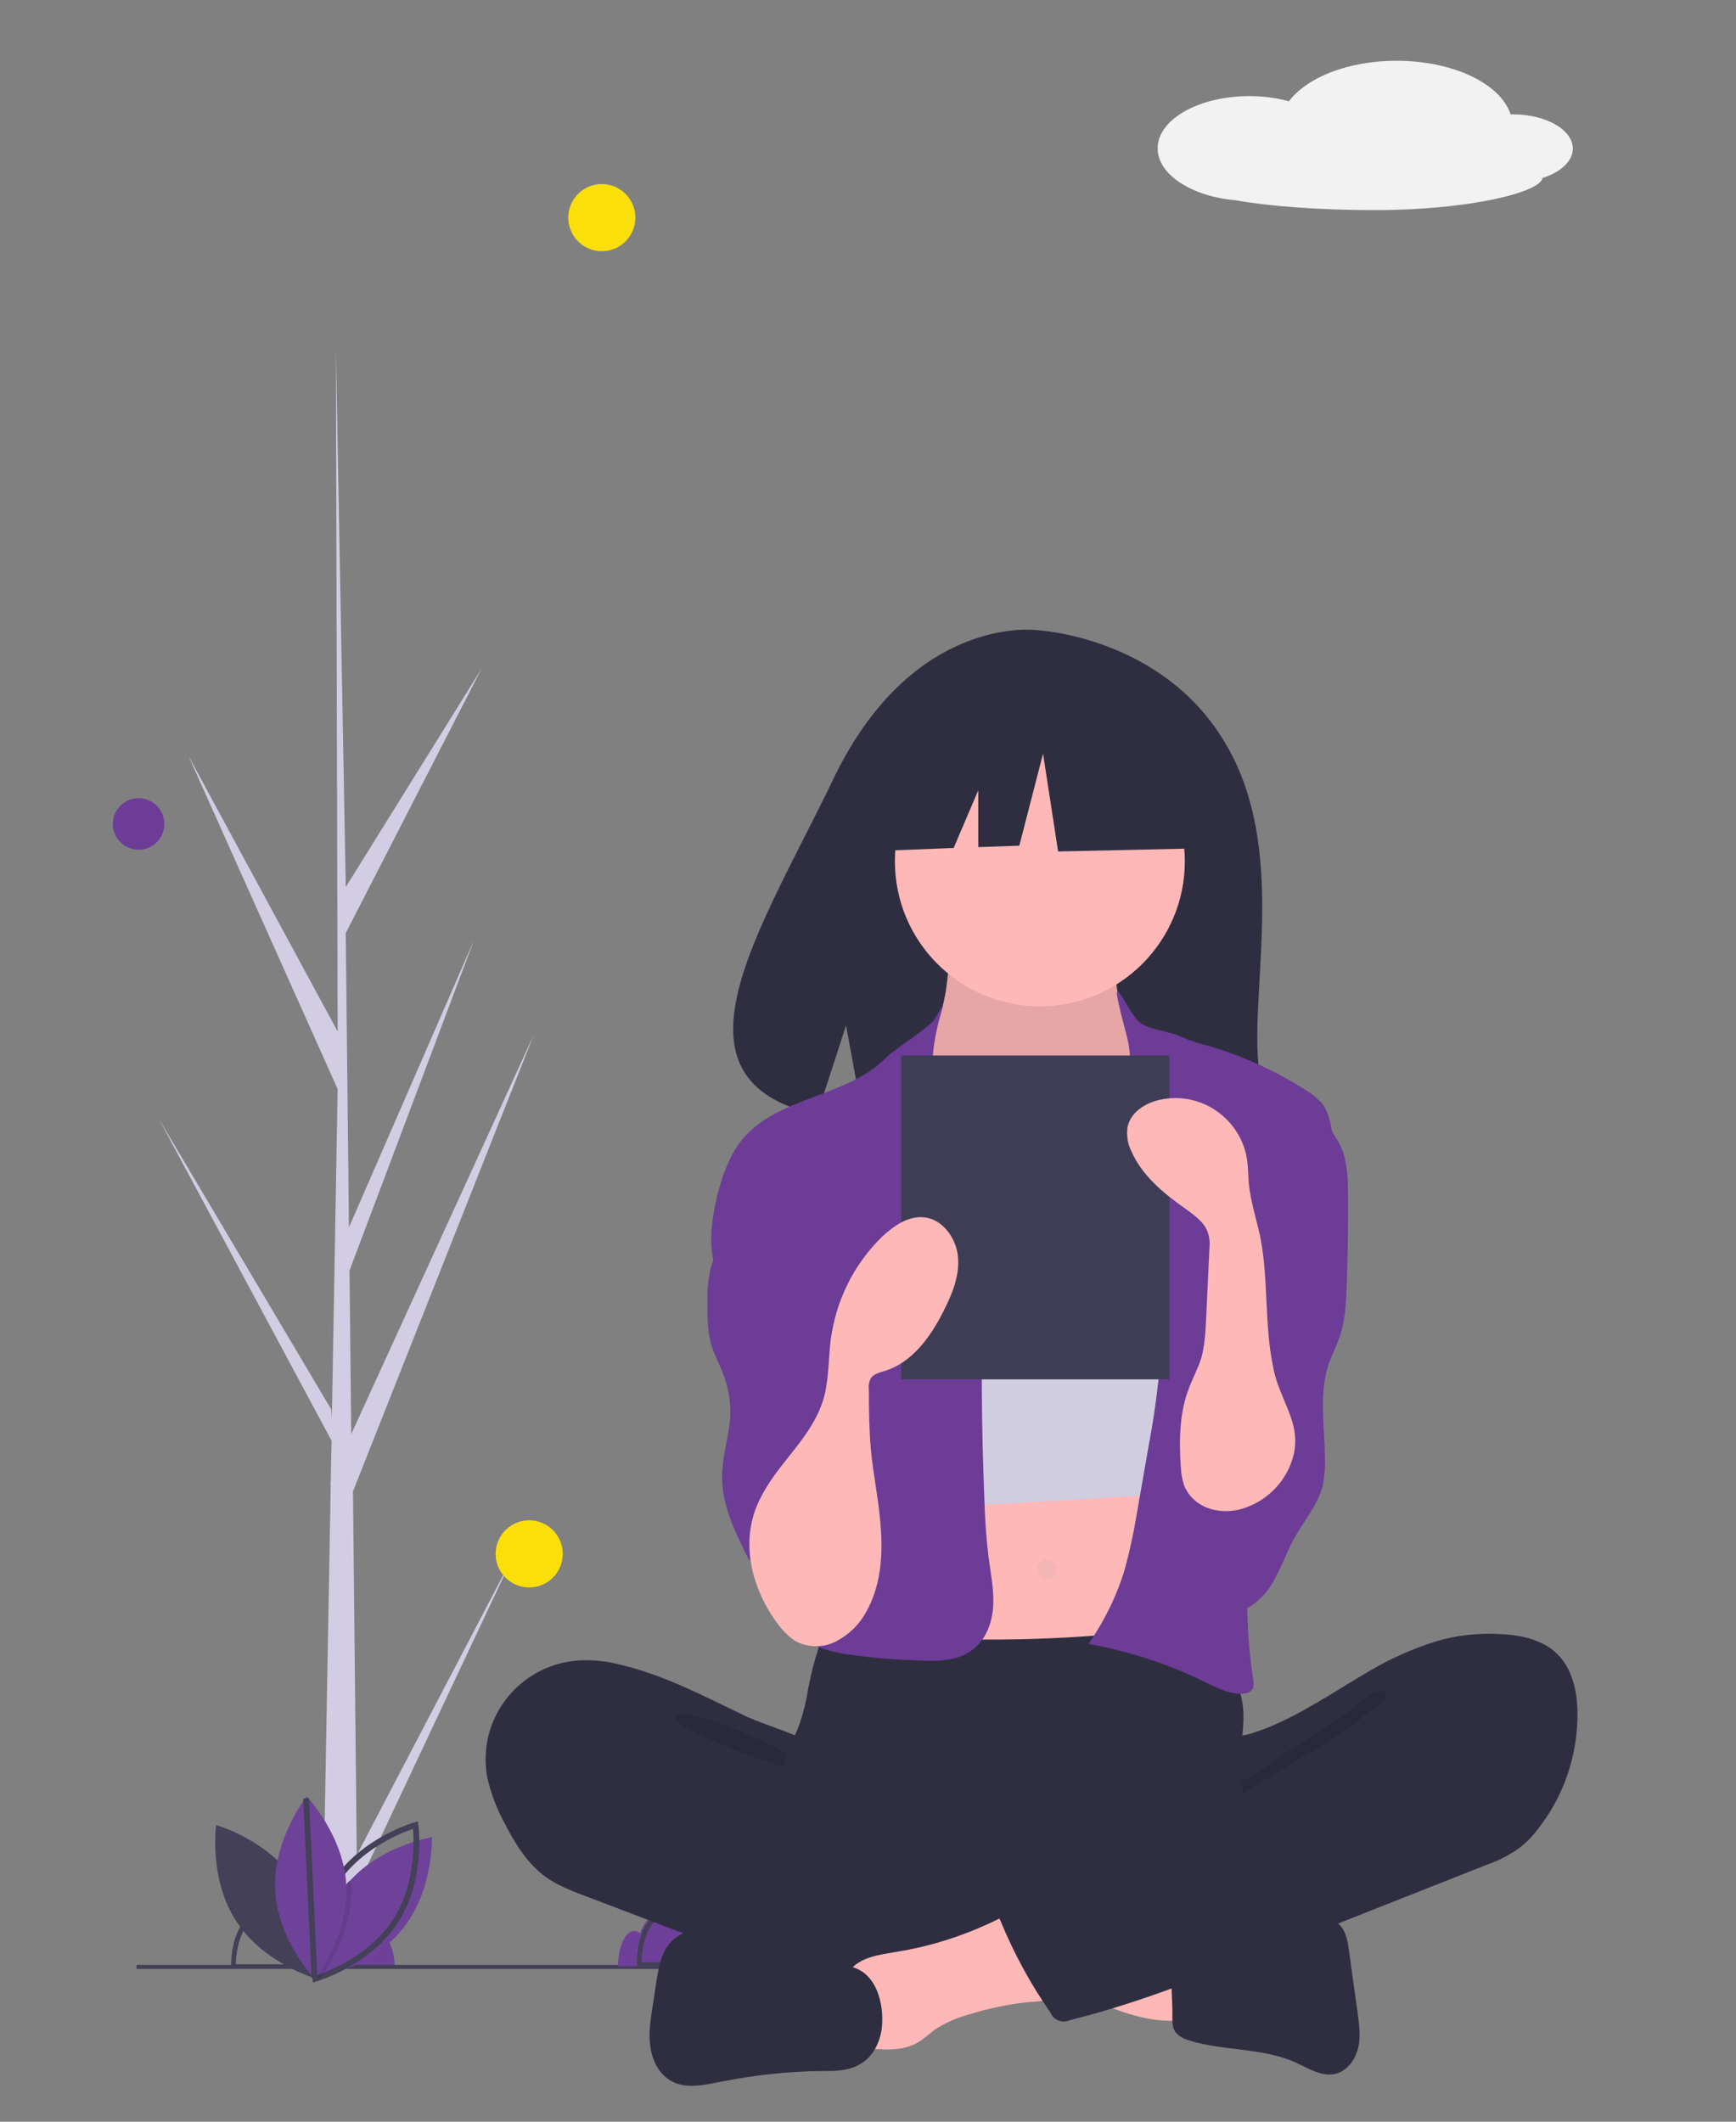 <?xml version="1.0" encoding="utf-8"?>
<!-- Generator: Adobe Illustrator 23.0.0, SVG Export Plug-In . SVG Version: 6.00 Build 0)  -->
<svg version="1.1" id="Layer_1" xmlns="http://www.w3.org/2000/svg" xmlns:xlink="http://www.w3.org/1999/xlink" x="0px" y="0px"
	 viewBox="0 0 600 733.1" style="enable-background:new 0 0 600 733.1;" xml:space="preserve">
<rect x="0" y="0" width="600" height="733.1" fill="#808080" stroke="none"/>
<style type="text/css">
	.st0{fill:#D2CDE2;}
	.st1{fill:#6E4099;}
	.st2{fill:#423F57;}
	.st3{fill:#434057;}
	.st4{fill:#6F429A;}
	.st5{fill:none;stroke:#434057;stroke-width:2;stroke-miterlimit:10;}
	.st6{opacity:0.1;fill:#030303;enable-background:new    ;}
	.st7{fill:#F2F2F2;}
	.st8{fill:#2F2E41;}
	.st9{fill:#FFB8B8;}
	.st10{opacity:0.1;enable-background:new    ;}
	.st11{fill:#D0CDE1;}
	.st12{fill:#6C3C97;}
	.st13{fill:#3F3D56;}
	.st14{fill:#FADF0B;}
	.st15{fill:#F4B5B5;}
</style>
<path class="st0" d="M123.3,641l54.4-104l-54.3,115.2l0.1,11.8c-4,0-7.9,0-11.9-0.2l2.7-150.4l-0.1-1.2l0.1-0.2l0.3-14.2L54.9,386.6
	L114.5,487l0.2,2.9l2-113.6L65.1,261.1l51.6,95.3l-0.6-235.4v-0.8v0.8l3.4,185.5l46.9-75.4l-46.9,91.3l1.1,101.7l43.2-99.2
	l-43,114.1l0.6,56.5l63.1-138L122,515.3L123.3,641z"/>
<g>
	<path class="st1" d="M317.8,680h29.5c0-6.7-2.6-12.2-5.9-12.2c-0.8,0-1.4,0.3-2,0.8c-1.7-4.3-4.1-7.1-7-7.1c-2.9,0-5.3,2.8-7,7.1
		c-0.5-0.5-1.2-0.8-2-0.8C320.4,667.9,317.8,673.3,317.8,680z"/>
	<path class="st1" d="M390.8,680h29.5c0-6.7-2.6-12.2-5.9-12.2c-0.8,0-1.4,0.3-2,0.8c-1.7-4.3-4.1-7.1-7-7.1c-2.9,0-5.3,2.8-7,7.1
		c-0.5-0.5-1.2-0.8-2-0.8C393.5,667.9,390.8,673.3,390.8,680z"/>
	<path class="st1" d="M106.9,680h29.5c0-6.7-2.6-12.2-5.9-12.2c-0.8,0-1.4,0.3-2,0.8c-1.7-4.3-4.2-7.1-7-7.1s-5.3,2.8-7,7.1
		c-0.5-0.5-1.2-0.8-2-0.8C109.3,667.9,106.8,673.3,106.9,680z"/>
	<rect x="47.2" y="678.9" class="st2" width="396.7" height="1.4"/>
	<path class="st2" d="M324.5,680.1l-0.2-0.8c0-9.8,3.8-17.5,8.7-17.5c0.8,0,1.5,0.3,2.3,0.6c2.5-6,6-9.5,9.9-9.5
		c4,0,7.6,3.4,9.9,9.5c0.8-0.3,1.5-0.6,2.3-0.6c4.9,0,8.7,7.6,8.7,17.5v0.8H324.5L324.5,680.1z M357.6,663.3c-0.8,0-1.5,0.3-2.2,0.8
		l-0.8,0.5l-0.3-0.9c-2.2-5.9-5.3-9.3-8.9-9.3s-6.7,3.4-8.9,9.3l-0.3,0.9l-0.7-0.5c-0.6-0.5-1.4-0.8-2.2-0.8c-3.8,0-7.1,7-7.3,15.4
		H365C364.9,670.3,361.6,663.3,357.6,663.3z"/>
	<path class="st2" d="M79.9,680.1v-0.8c0-9.8,3.8-17.5,8.7-17.5c0.8,0,1.5,0.3,2.3,0.6c2.5-6,6-9.5,9.9-9.5c4,0,7.6,3.4,9.9,9.5
		c0.8-0.3,1.5-0.6,2.3-0.6c4.9,0,8.7,7.6,8.7,17.5v0.8H80.2H79.9z M120.7,678.7c-0.3-8.5-3.5-15.4-7.5-15.4c-0.8,0-1.5,0.3-2.2,0.8
		l-0.8,0.5l-0.3-0.9c-2.2-5.9-5.3-9.3-8.9-9.3s-6.7,3.4-8.9,9.3l-0.3,0.9l-0.8-0.5c-0.6-0.5-1.4-0.8-2.2-0.8c-3.8,0-7.1,7-7.3,15.4
		H120.7L120.7,678.7z"/>
	<path class="st2" d="M392,680.1v-0.8c0-9.8,3.8-17.5,8.7-17.5c0.8,0,1.5,0.3,2.3,0.6c2.5-6,6-9.5,9.9-9.5s7.6,3.4,9.9,9.5
		c0.8-0.3,1.5-0.6,2.3-0.6c4.9,0,8.7,7.6,8.7,17.5v0.8H392L392,680.1z M425.3,663.4c-0.8,0-1.5,0.3-2.2,0.8l-0.8,0.5l-0.3-0.9
		c-2.2-5.9-5.3-9.3-8.9-9.3s-6.7,3.4-8.9,9.3l-0.3,0.9l-0.8-0.5c-0.6-0.5-1.4-0.8-2.2-0.8c-3.8,0-7.1,7-7.3,15.4h39.1
		C432.4,670.3,429.2,663.3,425.3,663.4z"/>
	<g>
		<path class="st3" d="M74.7,630.6c0,0-2.6,18.7,7,33.3c9.5,14.6,27.6,19.8,27.6,19.8s2.6-18.7-7-33.3
			C92.7,635.6,74.7,630.6,74.7,630.6z"/>
		<path class="st4" d="M109,682.4c0.2-3.8,0.9-19.5,10.7-31.2c0.3-0.6,0.9-1.1,1.4-1.5c11.1-12.2,28.2-14.9,28.2-14.9
			s0.6,18.8-10.5,32.1c-8.9,10.8-22.4,14.9-27.6,16c-0.6,0.2-1.1,0.3-1.4,0.3c-0.3,0.2-0.6,0.2-0.6,0.2S109.2,682.9,109,682.4z"/>
		<path class="st5" d="M143.6,630.6c0,0,2.6,18.7-7,33.3c-9.5,14.6-27.6,19.8-27.6,19.8s-2.7-18.8,6.9-33.3
			C125.5,635.7,143.6,630.6,143.6,630.6z"/>
		<path class="st6" d="M119.7,651c0.3-0.6,0.9-1.1,1.4-1.5c0.2,0.8,0.3,1.5,0.3,2.3c0.6,14.9-7.6,27.5-10.3,31.1
			c-0.3,0.8-0.8,0.9-0.8,0.9s-0.3-0.3-0.6-0.8c-0.2-0.2-0.3-0.3-0.6-0.8C109.2,678.4,110.2,662.8,119.7,651z"/>
		<path class="st4" d="M106,620.7c0,0,13,13.7,13.7,31c0.8,17.5-10.9,32.1-10.9,32.1s-13-13.6-13.7-31
			C94.3,635.5,106,620.7,106,620.7z"/>
		<line class="st5" x1="105.8" y1="621.4" x2="108.7" y2="683.4"/>
	</g>
	<path class="st1" d="M213.6,679.4h29.5c0-6.7-2.6-12.2-5.9-12.2c-0.8,0-1.4,0.3-2,0.8c-1.7-4.3-4.2-7.1-7-7.1c-2.9,0-5.3,2.8-7,7.1
		c-0.5-0.5-1.2-0.8-2-0.8C216.2,667.1,213.6,672.6,213.6,679.4z"/>
	<path class="st2" d="M220.4,679.4l-0.3-0.8c0-9.8,3.8-17.5,8.7-17.5c0.8,0,1.5,0.3,2.3,0.6c2.5-6,6-9.5,9.9-9.5
		c3.9,0,7.6,3.4,9.9,9.5c0.8-0.3,1.5-0.6,2.3-0.6c4.9,0,8.7,7.6,8.7,17.5v0.8H220.4L220.4,679.4z M253.4,662.6
		c-0.8,0-1.5,0.3-2.2,0.8l-0.8,0.5l-0.3-0.9c-2.2-5.9-5.3-9.3-8.9-9.3c-3.6,0-6.7,3.4-8.9,9.3l-0.3,0.9l-0.8-0.5
		c-0.6-0.5-1.4-0.8-2.2-0.8c-3.8,0-7.1,7-7.3,15.4h39.1C260.7,669.5,257.4,662.6,253.4,662.6z"/>
</g>
<path class="st7" d="M543.6,51.4c0-6.6-9.3-11.9-20.8-11.9c-0.2,0-0.5,0-0.7,0C518.6,28.9,502.3,21,482.6,21c-16.7,0-31,5.8-37.1,14
	c-4.5-1.2-9-1.8-13.6-1.8c-17.5,0-31.8,8-31.8,18.1c0,9,11.8,16.6,27,17.9c11.1,2,28.5,3.4,48,3.4c33.1,0,57.5-6.3,58-11.1
	C539.5,59.5,543.6,55.6,543.6,51.4z"/>
<path class="st8" d="M423.5,256.8c-22-37.3-65.6-39.1-65.6-39.1s-42.5-5.4-69.8,51.3c-25.4,52.8-60.5,104-5.7,116.2l10-30.9
	l6.1,33.1c7.8,0.5,15.6,0.7,23.5,0.5c58.7-1.9,114.7,0.5,112.9-20.5C432.4,339.6,444.8,292.5,423.5,256.8z"/>
<path class="st9" d="M326.8,343.1c-0.8,4.2-1.7,8.5-4.2,12c-3,4-7.6,6.3-10.8,10c-4.8,5.7-4.9,13.7-4.9,21.3c0,6.9,0.1,14.2,4,19.7
	c2.4,3.7,6.3,6.3,10,8.8c14.3,9.6,29.7,19.5,46.9,19.7c7.1,0.1,14.8-1.7,19.5-7.1c2-2.5,3.6-5.4,4.8-8.4c4.5-10.8,7.1-22.3,7.9-34.1
	c0.5-5.5,0.4-11.2-1.4-16.4c-2.2-5.8-6.4-10.7-9.1-16.1c-3.2-6.5-4.6-14-3.5-21.3c0.1-0.5,0.1-1.1-0.1-1.6c-0.5-0.5-1.2-0.8-1.9-0.7
	l-34.2-2.4c-3.1-0.1-6.4-0.5-9.5-1.1c-1.8-0.5-6.6-3-8.4-2.3C328.3,324.4,327.5,339.6,326.8,343.1z"/>
<path class="st10" d="M326.8,343.1c-0.8,4.2-1.7,8.5-4.2,12c-3,4-7.6,6.3-10.8,10c-4.8,5.7-4.9,13.7-4.9,21.3c0,6.9,0.1,14.2,4,19.7
	c2.4,3.7,6.3,6.3,10,8.8c14.3,9.6,29.7,19.5,46.9,19.7c7.1,0.1,14.8-1.7,19.5-7.1c2-2.5,3.6-5.4,4.8-8.4c4.5-10.8,7.1-22.3,7.9-34.1
	c0.5-5.5,0.4-11.2-1.4-16.4c-2.2-5.8-6.4-10.7-9.1-16.1c-3.2-6.5-4.6-14-3.5-21.3c0.1-0.5,0.1-1.1-0.1-1.6c-0.5-0.5-1.2-0.8-1.9-0.7
	l-34.2-2.4c-3.1-0.1-6.4-0.5-9.5-1.1c-1.8-0.5-6.6-3-8.4-2.3C328.3,324.4,327.5,339.6,326.8,343.1z"/>
<circle class="st9" cx="359.4" cy="297.6" r="50.1"/>
<path class="st11" d="M333.8,409.8c2.6,2.8,5.4,5.4,8.8,7.1c3.5,1.4,7.2,2.2,11,2.2c9,0.2,18.8-1.3,25-7.9
	c8.2-8.3,7.8-21.9,14.2-31.6c0.5-0.8,1.2-1.7,2-2.2c1.1-0.5,2.2-0.8,3.5-0.8c8.1-0.1,15,5.1,21.3,10c2.9,2.2,5.7,4.6,7.5,7.6
	c1.3,2.4,2.2,5.1,2.5,7.7c3.1,15.3,4.1,30.9,5.2,46.5c0.5,8.5,1.2,17.2,1.1,25.8c-0.1,28.3-6.7,56.2-13.4,83.9
	c-0.8,3.6-2,7.5-5.3,9.1c-1.4,0.6-3,1.1-4.6,1.2c-18.8,2.2-37.7,4.5-56.4,4.7c-7.3,0.1-14.8-0.1-22.1-0.5c-1.3,0-2.5-0.2-3.7-0.6
	c-1.6-0.7-3-2-4-3.5c-10.2-12.9-10.8-30.7-10.8-47.2c0.2-40.2,1.6-80.4,4.3-120.6c0.2-3.2,0.4-7.3-2.2-10
	C322.2,397.5,328.2,404,333.8,409.8z"/>
<path class="st8" d="M214,575.1c-4.6-1.2-9.1-1.6-13.7-1.4c-18.9,1.1-33.5,17.2-32.4,36.1c0.1,1.4,0.2,2.9,0.5,4.3
	c1.2,5.2,3,10.2,5.5,14.9c3.7,7.3,8.1,14.8,14.8,19.6c4,2.8,8.5,4.6,13,6.3l35.5,13.5c5.2,2,10.5,4,15.8,5.8
	c26.6,9.1,54.3,14.7,82.2,16.4c8.5,0.5,17.2,0.6,25.6-1.3c2-0.5,4.1-1.2,5.2-2.9c0.6-1.2,1.1-2.5,1.2-4l2.2-15.3
	c0.4-2.2,0.6-4.5-0.2-6.5c-1-2.5-3.5-4.2-5.9-5.7c-23.3-13.5-50.7-20.8-70.4-39.2c-4.7-4.3-8.5-11.2-14.2-14.2
	c-6.4-3.4-13.8-5.3-20.5-8.3C243.9,586.4,229.7,578.7,214,575.1z"/>
<path class="st10" d="M249.5,595.7c12.6,4,65.7,31.2,74.7,40.8c-1.3,0.5-42.6-22.7-43.9-23.1c-11.3-3.4-22.6-6.7-33.3-11.8
	c-2.2-1-14-5.7-13.5-8.3C234.2,590.1,247.4,595.1,249.5,595.7z"/>
<path class="st9" d="M406.3,698.2c0.7,0,1.3-0.1,2-0.6c0.5-0.6,0.7-1.4,0.6-2.3c0-7,0-14-0.1-20.8c-6-2.9-12.6-3.9-19.4-4.7
	l-30.8-4.1c0.7,0.1-4.8,13.2-4,15c1.4,3,12.9,5.8,16.1,7.3C382.1,693,393.7,698.7,406.3,698.2z"/>
<path class="st9" d="M309.9,674.4c-5.8,1-12.3,1.7-16.1,6.3c-4.8,5.7-2.8,14.3-0.5,21.3c0.4,1.4,1.1,2.8,2,4c1.6,1.4,4,1.8,6.1,1.9
	c5.3,0.4,10.8,0.6,15.5-2c2.2-1.3,4.1-2.9,6-4.5c3.4-2.2,7.2-4,11.1-5.1c7.3-2.3,14.7-3.9,22.3-4.6c3-0.1,5.9-0.6,8.8-1.6
	c2.8-1.1,5.4-3.1,6.3-6c1.1-3.9-1.2-7.6-3.2-11c-2.6-4.1-5.4-8.4-9.3-11.6c-5.7-4.5-8.5-1.1-14.3,1.8
	C333.6,668.7,321.8,672.5,309.9,674.4z"/>
<path class="st8" d="M294.7,679.7l-36.9-10.8c-4.5-1.3-9.1-2.6-13.7-2.6c-4.7,0-9.5,1.6-12.6,5.1c-2.9,3.4-3.7,7.9-4.5,12.3
	l-1.4,9.3c-0.7,4.8-1.6,9.5-0.8,14.3c0.7,4.8,3,9.5,7.3,11.8c5.1,2.8,11.3,1.3,17,0.2c11.6-2.3,23.1-3.6,34.9-3.7
	c4.5,0,9.1,0,12.9-2.2c4.7-2.4,7.3-7.6,7.9-12.9C305.6,692.4,303,682.1,294.7,679.7z"/>
<path class="st8" d="M420.8,670.2c4.8-0.8,9-3.6,13.5-5.2c6.5-2.2,13.5-2.2,20.3-2.2c2.5,0,5.2,0.1,7.3,1.4c3,2,3.9,6,4.3,9.6
	l3,21.5c0.5,4,1.2,8.3,0.2,12.3c-1,4-3.6,7.8-7.6,8.9c-4.8,1.3-9.5-1.8-14.1-3.9c-11.4-5.1-24.7-3.9-36.5-7.5
	c-2.2-0.7-4.6-1.8-5.5-4c-0.5-1.2-0.5-2.4-0.5-3.7c0.2-7-1.3-16.4,0.8-23.1C408.3,668.5,415.5,670.2,420.8,670.2z"/>
<path class="st8" d="M498.9,566.4c7.3-1.8,15-2.3,22.5-1.6c6,0.6,12.3,2.3,16.6,6.5c5.4,5.1,7.1,12.9,7.2,20.3
	c0.2,14.7-4.7,29.1-13.7,40.4c-2.2,3-4.8,5.5-7.9,7.6c-3.2,2-6.6,3.7-10.2,4.9l-79.7,31.5c-20.9,8.3-42,16.6-63.9,22
	c-2.4,1.2-5.5,0.1-6.6-2.3v-0.1c-7-10-12.8-20.7-17.4-31.9c-0.7-1-0.6-2.3,0.4-3c0.2-0.1,0.5-0.4,0.6-0.4l56.3-32.4
	c4-2.3,8.2-4.7,11.4-7.9c2.4-2.3,4.5-5.2,5.9-8.3c1.2-2.4,1.3-8.3,2.8-10c1.4-1.7,6.5-1.9,8.8-2.6c3.2-1,6.5-2.2,9.5-3.6
	c12.6-5.7,23.8-13.8,36-20.5C484.1,571.5,491.3,568.5,498.9,566.4z"/>
<path class="st10" d="M466.9,590.6c-9.7,7.3-22.1,14-31.8,21.4c-3.2,2.5-57.9,33.2-58.7,37.3c9,1.4,65.9-38.4,74.1-42.4
	c8.2-4,15.4-9.6,22.5-15.2c1.8-1.3,9.5-5.7,4.3-7.3C474.6,583.6,469.1,589.2,466.9,590.6z"/>
<polygon class="st8" points="413.8,253.2 370.7,230.6 311.1,239.8 298.9,294.2 329.6,293 338.1,273.1 338.1,292.7 352.3,292.2 
	360.5,260.4 365.7,294.2 415.8,293.1 "/>
<polygon class="st9" points="405,581.5 307.5,581.5 307.5,521.8 406.6,516.1 "/>
<path class="st8" d="M279.4,583c-0.6,4.1-1.6,8.2-2.9,12.2s-3.5,7.5-4.8,11.4c-4,12.5,1.6,26.5,10.5,36.1c7.7,8.3,17.7,14.3,28.6,17
	c8.1,2,16.4,2.3,24.7,2.6c23,0.7,46.5,1.4,68.2-5.9c6.9-2.4,13.5-5.4,19.7-9c2-1,3.7-2.3,5.2-4c1.7-2.3,1.9-5.4,1.9-8.3
	c0-9.7-2-19.4-1.6-29.1c0.2-5.4,1.3-10.8,0.7-16.1c-1.3-12.5-10.5-22.7-22.7-25.6c-6.1-1.3-12.6-0.6-18.8,0
	c-16.2,1.6-32.6,2.3-49,2.2c-16.7-0.1-33.3-2.6-49.9-3c-4.9-0.1-4.8,1.4-6.4,6.3C281.4,574,280.3,578.5,279.4,583z"/>
<path class="st12" d="M323.2,351.9c-1.7,3-14.2,10.7-16.6,13.2c-13.5,14.2-38,13.6-50.3,28.9c-4.3,5.4-6.5,12-8.3,18.7
	c-2.3,9.4-3.6,19.7,0.4,28.6c3.9,8.5,11.8,14.4,17.1,22.1c5.9,8.3,8.5,18.7,11.1,28.5c1.9,7.3,3.9,14.9,3,22.4
	c-0.8,8.5-4.9,16.5-7.3,24.8c-2.4,8.3-2.9,18.1,2.8,24.7c4.1,4.8,10.7,6.6,17,7.7c8.1,1.2,16.1,1.9,24.2,2.2
	c7.2,0.4,15,0.5,20.5-4.2c4.3-3.6,6.3-9.5,6.5-15.2c0.2-5.7-1-11.2-1.7-16.8c-0.7-5.8-1.1-11.7-1.3-17.4
	c-1.1-26.2-1.3-52.5-0.5-78.7c0.2-5.5,0.4-11-0.8-16.2c-1.4-7-5.3-13.4-8.4-19.7c-6.3-12.8-9.3-25.3-8.3-39.5
	C323.2,351.8,329.3,341,323.2,351.9z"/>
<path class="st12" d="M393.6,353c2.5,2.6,11.3,3.5,14.6,5.2c3,1.3,6.4,2.5,9.6,3.2c11.9,3.5,23.3,8.7,33.7,15.4
	c2.2,1.3,4.1,3,5.7,4.8c1.8,2.5,2.5,5.7,3.1,8.8c1.6,7.9,3.1,16,2.9,24.1c-0.5,8.5-3,17-5.5,25.2l-9.6,30.7
	c-7.2,23-14.3,46.1-16.4,70c-1.2,13.2-0.6,26.6,1.4,39.7c0.2,1.3,0.5,2.9-0.5,3.9c-0.6,0.6-1.4,1.1-2.3,1.1
	c-4.7,0.7-9.1-1.7-13.4-3.7c-12.8-6.4-26.6-10.8-40.7-13.4c5.5-7.9,9.9-16.8,12.6-26c1.6-5.9,2.9-11.8,3.9-17.8l4.5-25.8
	c1.8-9.4,3-19,3.9-28.5c0.4-3.6,0.1-7.2-0.6-10.8c-1.1-3.4-2.4-6.6-4.1-9.7c-7.3-15.3-10.8-32.7-7.9-49.6c1.3-7.3,3.7-14.7,2.8-22
	c-1-7.1,0-12.6-1.8-19.6C381.8,329.5,388.6,348,393.6,353z"/>
<path class="st12" d="M256.3,418.2c-3.4,7-9,12.9-10.8,20.5c-0.7,3.5-1.1,7.1-1,10.7c0,5.4-0.1,10.8,1.6,16.1c1.1,3.2,2.8,6.4,4,9.6
	c1.7,4.6,2.5,9.4,2.3,14.2c-0.4,6.6-2.6,13.2-2.8,20c-0.4,10.6,4.7,20.5,9.4,30c4.6-11.3,17.3-16.7,28.6-12.2
	c1.2,0.5,2.3,1.1,3.4,1.7c1.3-1.2,1.3-3,1.4-4.8c0.4-12.3,0.7-24.5,1.1-36.8c0.5-18.9,1.1-38.1-3.4-56.6c-2-8.3-5.1-16.6-10.7-23.1
	c-3-3.4-13-12.4-17.8-8.5c-2.2,1.7-1.7,6.4-2,8.8C258.8,411.1,257.8,414.8,256.3,418.2z"/>
<path class="st12" d="M464.2,398.1c1.6,4.9,1.7,10.2,1.7,15.4c0.1,10.6-0.1,21.2-0.5,31.8c-0.2,5.4-0.5,10.8-2.2,16.1
	c-1.1,3.4-2.8,6.5-4,10c-3.4,10.1-1.4,21.3-1.3,31.9c0.2,3.5-0.1,7-0.8,10.3c-1.8,6.6-6.5,12-9.9,18.1c-3.1,5.7-5.1,12.2-8.8,17.4
	c-3.9,5.3-10.2,9.5-16.6,7.9c-4.8-1.3-8.2-5.5-10.6-9.9c-5.2-9.6-6.9-20.6-4.9-31.3c2.3-13,10-24.5,12.8-37.4
	c3.9-17.8-2-36.1-1.8-54.3c-0.1-2.9,0.4-5.7,1.2-8.4c1.4-4.1,4.6-7.5,7.3-10.8c3.6-4.1,6.9-8.5,10-13.1c2-3,4.8-10.8,8.4-11.7
	C452.7,378.9,462,391.8,464.2,398.1z"/>
<rect x="311.5" y="364.7" class="st13" width="92.7" height="111.9"/>
<path class="st9" d="M267.5,559.3c2.2,3.1,4.7,6.3,8.1,8.1c4.5,2,9.5,1.9,13.8-0.5c4.2-2.3,7.7-5.7,10-10c4.7-8.3,5.7-18.2,5.1-27.7
	c-0.5-9.5-2.6-18.8-3.5-28.3c-0.6-6.9-0.7-13.8-0.7-20.7c-0.2-1.4,0.1-3,0.8-4.2c1.1-1.3,3-1.8,4.7-2.3c9.4-2.9,15.8-11.7,20.2-20.5
	c3-5.8,5.7-12.3,5.1-18.8c-0.5-6.5-5.3-13.2-11.8-13.8c-5.4-0.5-10.3,2.9-14.3,6.6c-9.9,9.6-16.1,22.1-17.9,35.9
	c-0.8,6.6-0.6,13.5-2.4,20c-4,13.8-16,22.3-22,34.8C255.7,531.7,259.4,547.3,267.5,559.3z"/>
<path class="st9" d="M445.8,506.6c-2.8,6.5-8.1,11.6-14.7,14.1c-4,1.6-8.5,1.9-12.6,0.7c-4.2-1.2-7.7-4.2-9.3-8.3
	c-0.6-2-1-4.1-1.1-6.3c-0.6-9.3-0.5-18.9,3-27.6c1.3-3.4,3-6.5,4.1-10c1.1-4,1.4-8.1,1.6-12.2l1.2-25.5c0.2-1.8,0.1-3.7-0.5-5.5
	c-1.2-3.7-4.6-6-7.7-8.3c-7.6-5.3-15.2-11.6-18.8-20c-1.3-2.5-1.7-5.5-1.3-8.3c1.1-5.1,6.1-8.3,11.2-9.4c13.5-3,26.8,5.7,29.8,19
	c0.1,0.4,0.1,0.7,0.2,1.1c0.5,2.9,0.5,5.8,0.7,8.7c0.6,6.1,2.5,12,3.9,18.2c3,14.9,1.4,30.3,4.5,45.2
	C442.2,484.8,451.6,492.9,445.8,506.6z"/>
<circle class="st14" cx="182.9" cy="536.9" r="11.6"/>
<circle class="st14" cx="208" cy="75.2" r="11.6"/>
<circle class="st12" cx="47.9" cy="284.7" r="8.9"/>
<circle class="st15" cx="361.8" cy="542.2" r="3.4"/>
</svg>
